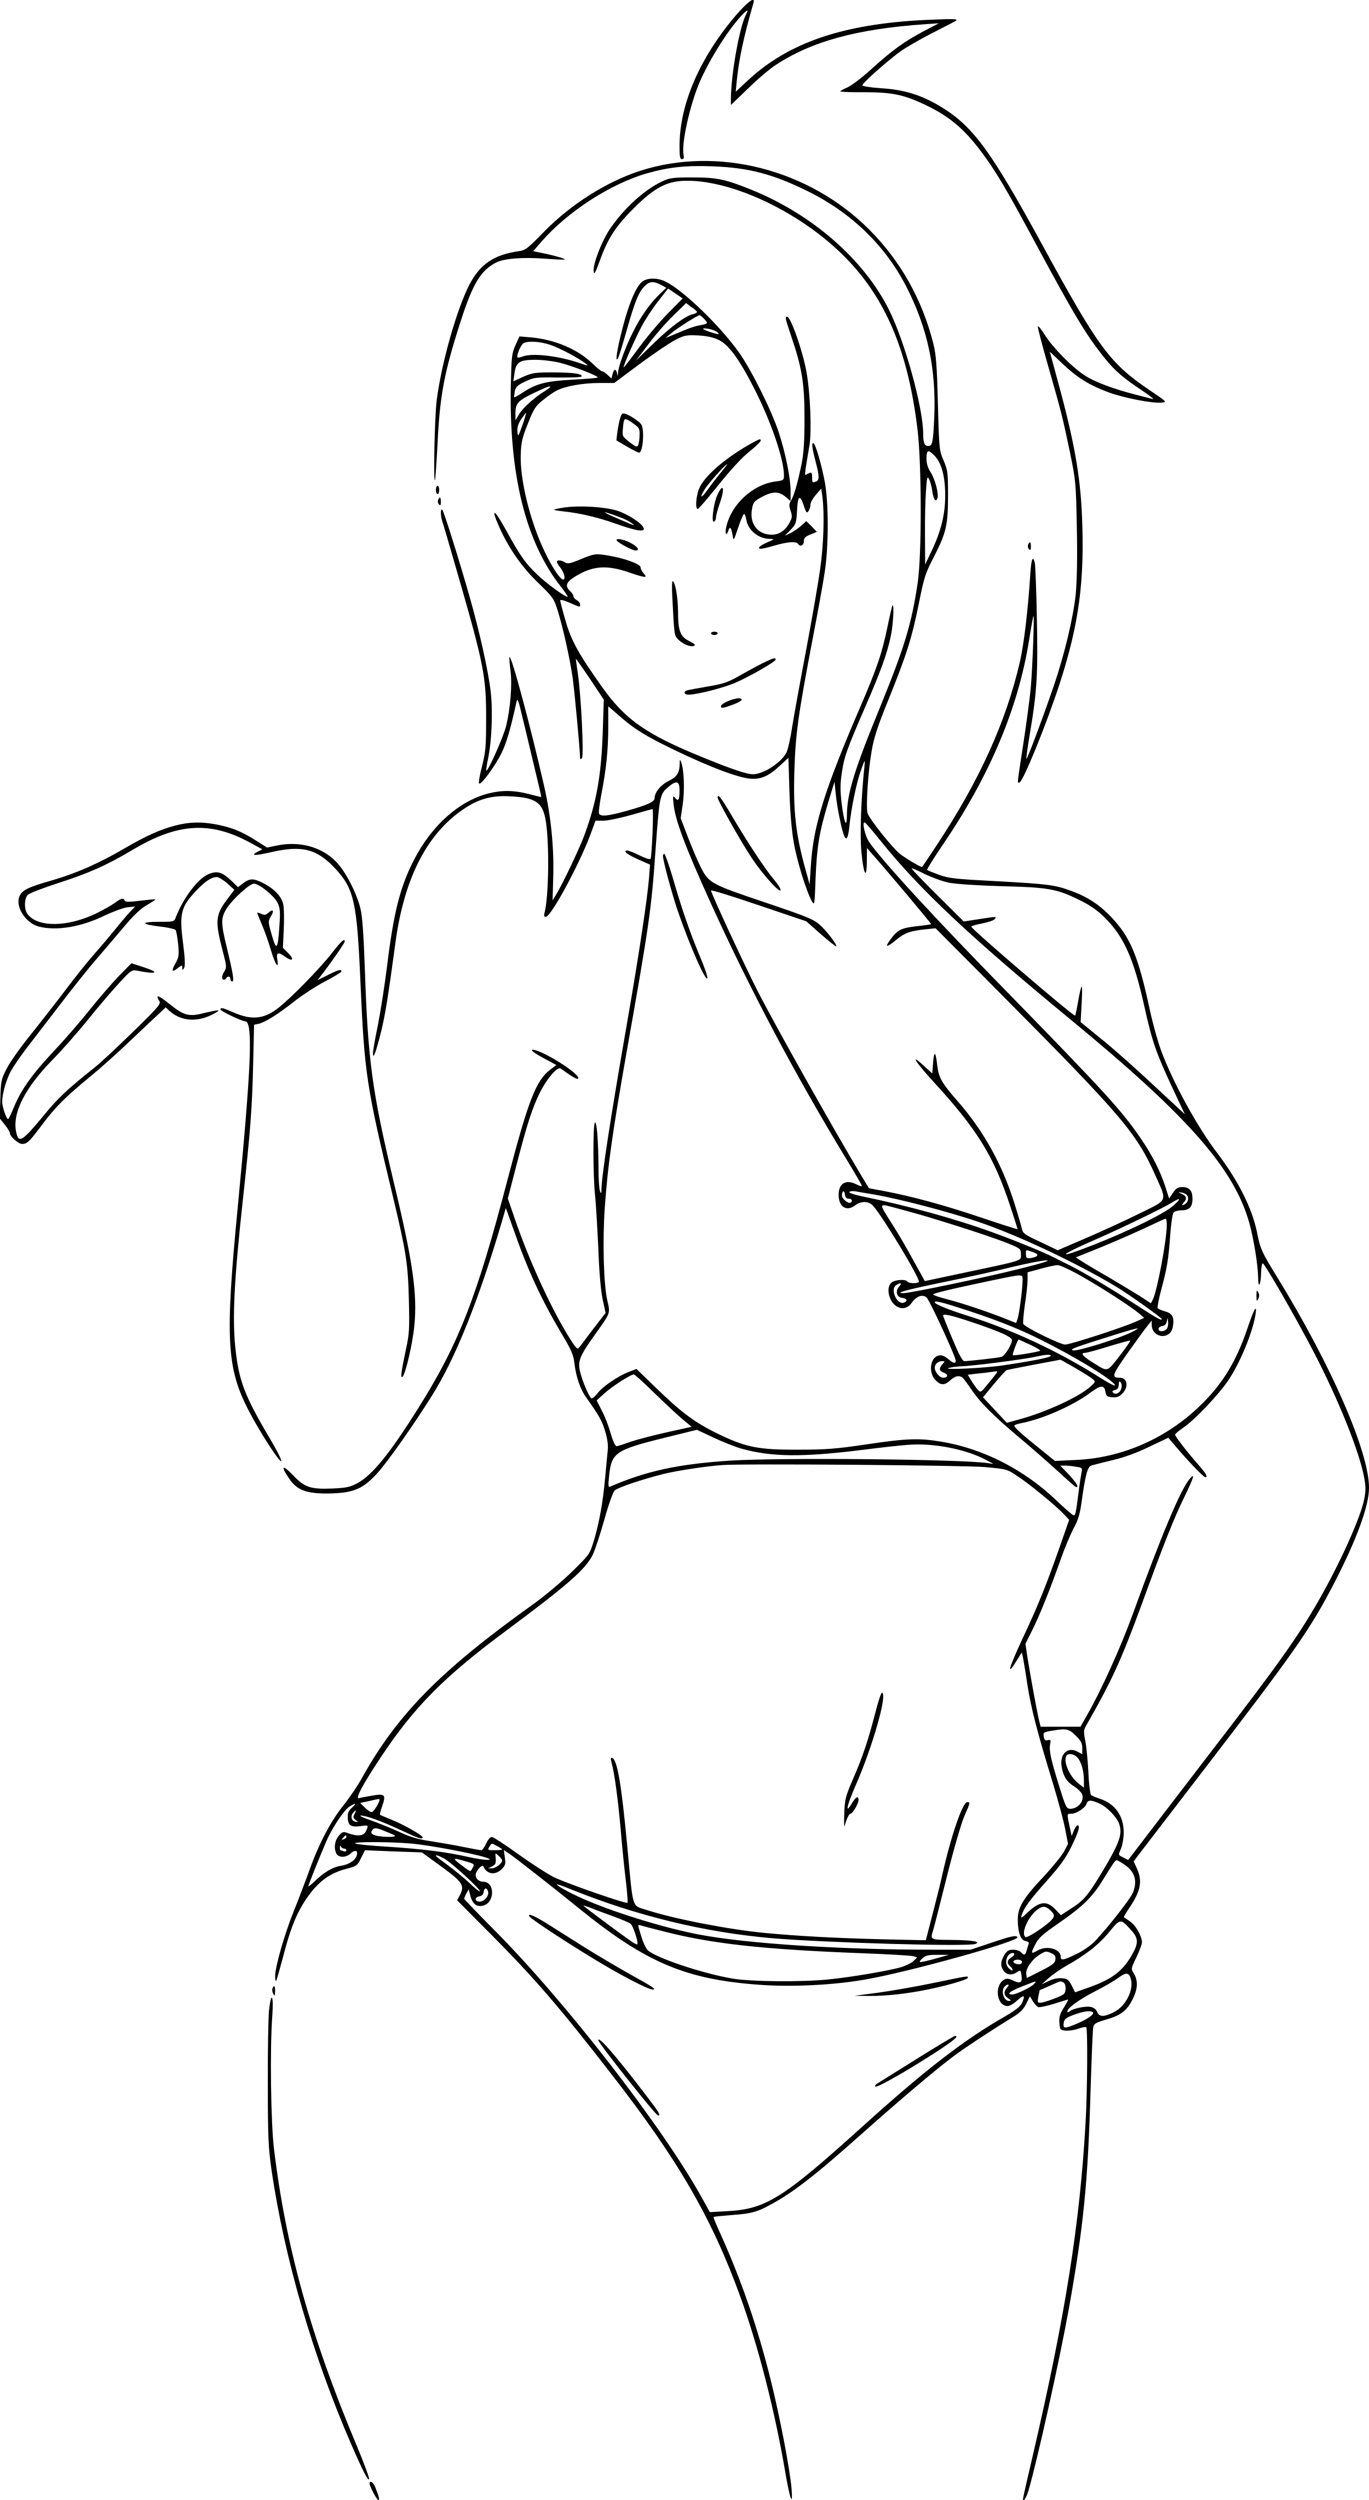 <?xml version="1.0" encoding="UTF-8" standalone="yes"?>
<svg version="1.0" xmlns="http://www.w3.org/2000/svg" width="825.979" height="1508" viewBox="0 0 826 1508" preserveAspectRatio="xMidYMid meet">
  <g transform="translate(0,1508) scale(0.1,-0.1)" fill="#000000" stroke="none">
    <path d="M4449 14998 c-224 -259 -349 -544 -349 -799 0 -63 3 -79 15 -79 11 0
13 7 9 29 -13 66 39 300 97 435 50 116 144 272 220 364 57 69 84 89 60 44 -39
-73 -90 -359 -91 -506 l0 -39 103 99 c56 55 131 119 167 142 217 143 493 218
900 246 l85 6 -90 -47 c-118 -62 -197 -120 -320 -232 -55 -50 -119 -98 -142
-108 -24 -10 -43 -21 -43 -24 0 -3 64 -6 143 -5 166 0 237 -14 363 -73 148
-70 237 -143 343 -284 92 -123 152 -225 331 -558 236 -438 307 -555 417 -691
61 -76 113 -120 228 -196 44 -30 71 -51 60 -49 -11 3 -56 15 -100 26 -138 35
-252 78 -312 118 -79 52 -192 168 -239 243 -21 34 -40 57 -42 51 -2 -6 26
-113 62 -238 81 -283 87 -308 132 -523 35 -170 36 -183 41 -448 4 -175 1 -318
-6 -400 -14 -141 -66 -362 -132 -556 -64 -188 -161 -447 -166 -443 -2 3 7 71
21 153 43 253 49 362 42 694 -3 168 -9 317 -12 333 -12 52 -22 26 -28 -70 -12
-196 -37 -412 -61 -519 -83 -364 -246 -724 -506 -1116 -45 -68 -83 -125 -85
-127 -4 -5 -89 45 -132 77 -45 34 -190 216 -198 249 -10 40 4 255 25 373 14
82 37 152 104 316 109 271 138 363 181 574 31 157 39 182 90 280 75 146 86
192 86 372 0 139 -2 152 -27 211 -26 61 -27 68 -34 342 -6 230 -11 294 -27
360 -67 267 -198 501 -387 690 -364 365 -917 506 -1385 354 -202 -66 -415
-201 -576 -365 -100 -103 -114 -114 -155 -119 -150 -22 -232 -78 -297 -202
-76 -148 -168 -471 -197 -696 -13 -102 -21 -514 -10 -482 2 6 9 105 15 222 14
292 41 431 142 743 71 219 119 299 210 346 48 25 161 34 294 24 65 -5 120 -7
122 -5 5 4 -62 24 -137 39 l-54 11 51 59 c159 181 414 346 633 410 134 38 234
49 398 43 216 -8 362 -46 568 -147 267 -130 473 -329 601 -578 129 -252 181
-496 169 -788 -7 -155 -11 -174 -37 -174 -22 0 -30 19 -30 75 0 156 -112 560
-208 750 -153 303 -462 572 -829 721 -159 64 -208 74 -358 74 -115 0 -136 -3
-180 -24 -111 -52 -239 -171 -321 -296 -48 -76 -97 -204 -92 -246 2 -24 9 -12
36 61 48 135 95 208 203 316 129 130 205 169 326 169 202 0 472 -100 711 -262
408 -279 606 -641 678 -1239 25 -209 26 -755 1 -924 -37 -249 -80 -390 -229
-755 -153 -373 -198 -518 -198 -647 -1 -84 -17 -47 -32 72 -9 77 -9 116 1 182
14 98 29 140 143 403 92 211 130 316 153 425 14 66 21 194 10 183 -3 -2 -16
-60 -30 -127 -32 -157 -64 -252 -165 -486 -216 -501 -284 -719 -298 -960 l-7
-110 -23 83 c-61 218 -77 358 -69 607 7 219 23 333 106 770 33 171 68 362 77
425 24 155 24 412 1 540 -19 103 -55 228 -68 236 -14 8 -10 -25 11 -106 24
-91 25 -116 4 -124 -23 -9 -24 -8 -24 24 0 33 -3 35 -29 21 -19 -11 -20 -23
13 174 14 86 5 312 -18 441 -22 125 -95 334 -117 334 -14 0 -12 -8 26 -121 64
-189 79 -281 79 -489 0 -138 -4 -208 -17 -275 -24 -118 -46 -194 -64 -224 -13
-20 -13 -30 -3 -61 10 -31 10 -42 -3 -66 -27 -53 -64 -79 -111 -79 -84 0 -135
66 -119 154 7 42 13 48 58 73 64 35 104 36 144 2 l31 -26 0 62 c0 77 -31 229
-71 351 -43 133 -166 378 -240 483 -115 161 -332 371 -440 426 -52 27 -118 26
-148 -2 -37 -34 -78 -133 -116 -281 -34 -132 -45 -211 -26 -177 5 8 28 82 51
164 50 176 72 231 108 269 30 31 54 33 100 9 l32 -18 -46 -44 c-56 -55 -110
-132 -156 -225 -43 -85 -88 -207 -89 -243 -2 -24 -2 -24 -6 -4 -6 30 -19 28
-27 -4 l-7 -27 -23 22 c-12 11 -27 21 -32 21 -6 0 -33 22 -62 50 -88 84 -224
142 -367 155 l-71 6 -24 -53 c-22 -49 -24 -68 -28 -243 -11 -538 90 -944 301
-1212 27 -35 46 -63 42 -63 -17 0 -127 80 -182 133 -73 69 -106 116 -194 277
-70 126 -90 130 -34 5 58 -128 139 -242 237 -335 83 -81 90 -90 112 -160 31
-98 73 -284 91 -407 11 -77 45 -441 45 -487 0 -6 5 -5 11 1 13 13 -5 381 -25
513 -7 47 -12 86 -12 87 1 1 40 -54 86 -122 l83 -125 -6 -187 c-9 -274 -38
-434 -114 -638 -29 -77 -129 -288 -166 -348 l-23 -38 4 148 c5 171 -14 358
-53 533 -79 349 -199 799 -211 787 -2 -2 0 -38 6 -81 11 -87 0 -224 -26 -334
-15 -63 -111 -279 -120 -270 -2 2 3 36 11 74 22 103 29 284 16 399 -14 124
-66 359 -126 570 -65 229 -156 518 -166 530 -12 12 -12 -34 0 -71 6 -16 48
-162 95 -324 156 -540 170 -614 169 -870 0 -165 -3 -196 -25 -283 -14 -53 -22
-100 -17 -103 13 -8 97 106 135 184 30 61 55 147 91 312 5 19 10 7 24 -50 10
-41 43 -176 72 -300 30 -124 54 -226 53 -227 -1 -1 -35 7 -76 18 -89 23 -162
24 -244 3 -175 -45 -339 -191 -445 -394 -86 -165 -126 -321 -166 -650 -14
-113 -39 -271 -55 -353 -17 -81 -30 -157 -30 -170 1 -41 18 5 49 129 26 108
40 193 87 539 54 399 198 672 431 818 79 50 158 70 258 64 152 -7 195 -34 215
-132 26 -129 22 -480 -6 -577 -3 -12 0 -18 9 -18 31 0 198 308 268 493 l32 87
48 0 c26 0 102 16 169 35 67 19 124 35 127 35 8 0 -4 -288 -12 -300 -3 -6 -33
4 -65 20 -65 33 -101 40 -81 16 6 -7 41 -26 77 -42 l66 -29 -6 -80 c-10 -123
-59 -452 -130 -860 -104 -598 -155 -929 -157 -1018 0 -27 -2 -29 -9 -12 -5 11
-9 77 -9 146 -1 161 -11 284 -22 267 -12 -18 -11 -317 1 -435 6 -54 14 -199
20 -323 5 -142 15 -255 26 -307 l18 -82 -75 -97 c-40 -54 -79 -104 -85 -112
-9 -13 -18 -5 -49 44 -107 166 -242 456 -330 707 l-51 148 53 205 c63 243 92
334 138 429 44 89 108 164 128 150 76 -54 98 -67 105 -60 18 19 -169 143 -255
170 -47 13 -21 -11 50 -49 l74 -40 -40 -30 c-83 -64 -131 -189 -252 -651 -191
-730 -298 -1003 -548 -1399 -168 -267 -271 -393 -359 -441 -44 -24 -66 -29
-147 -33 -137 -6 -173 6 -243 80 -64 67 -77 58 -25 -18 49 -74 108 -95 252
-92 140 4 196 28 282 123 59 64 216 286 331 470 139 221 280 572 418 1040 l26
89 48 -134 c84 -241 167 -420 289 -625 57 -95 71 -127 76 -173 10 -85 35 -160
72 -211 78 -110 95 -140 114 -203 14 -46 19 -84 16 -115 -3 -27 -10 -102 -16
-168 -14 -151 -35 -266 -67 -375 -26 -85 -26 -85 -133 -190 -59 -58 -163 -145
-231 -194 -563 -402 -821 -665 -1035 -1048 -26 -48 -77 -122 -111 -165 -77
-95 -148 -229 -207 -393 -25 -69 -68 -182 -96 -251 -54 -134 -111 -332 -111
-388 0 -19 2 -32 6 -29 3 3 20 64 39 134 41 160 74 249 122 328 75 123 151
185 260 213 65 17 69 20 91 65 l24 48 171 -7 172 -6 90 -65 c159 -115 171
-132 139 -194 l-16 -30 196 -197 c266 -267 420 -445 733 -849 403 -518 606
-867 778 -1340 108 -296 208 -685 271 -1052 29 -173 49 -228 40 -113 -9 114
-71 439 -127 662 -77 310 -176 597 -298 868 -27 59 -48 109 -46 111 2 2 54 7
116 12 126 9 158 20 282 93 115 69 246 173 487 388 220 196 448 390 556 471
59 46 245 168 363 240 46 28 66 48 83 82 l22 45 18 -30 c10 -16 24 -32 32 -35
8 -3 51 6 96 20 44 14 83 26 85 26 2 0 -9 -22 -26 -49 -24 -38 -30 -57 -27
-92 3 -42 5 -44 36 -47 19 -2 53 3 77 11 24 9 46 13 49 9 9 -9 7 -380 -4 -572
-34 -609 -122 -1164 -316 -2000 -30 -129 -57 -245 -59 -258 -11 -47 14 -19 30
34 56 193 189 794 244 1099 89 497 115 762 131 1318 6 194 13 364 16 378 4 23
15 29 79 48 88 25 125 54 159 123 31 61 33 111 8 153 -19 30 -19 30 15 100 18
38 33 79 33 90 -1 37 -37 102 -71 125 -19 13 -36 25 -38 26 -2 2 15 31 38 64
64 97 74 154 41 229 l-20 44 27 36 c15 20 185 241 377 491 562 731 661 871
803 1146 138 266 213 471 213 580 0 217 -227 738 -553 1269 -95 154 -103 172
-123 273 -30 146 -113 310 -240 478 -119 155 -266 423 -338 616 -20 54 -50
162 -67 240 -70 327 -117 441 -229 561 -75 80 -147 127 -248 164 -98 36 -139
41 -449 58 -250 13 -289 17 -348 39 -36 13 -69 26 -71 29 -3 3 37 67 89 144
288 422 461 831 527 1248 11 72 23 135 25 140 7 16 -5 -308 -16 -435 -6 -63
-26 -215 -45 -337 -39 -256 -37 -233 -24 -233 21 0 164 352 243 595 118 364
152 622 135 1016 -10 241 -48 454 -147 815 l-47 173 76 -72 c90 -85 160 -129
278 -173 92 -34 265 -68 321 -62 33 3 31 5 -70 73 -243 164 -310 254 -654 885
-310 567 -416 711 -614 830 -115 68 -218 100 -355 108 -60 4 -111 12 -113 17
-3 11 132 132 225 202 31 23 119 74 197 114 77 39 142 73 144 75 12 11 -19 11
-184 4 -498 -24 -827 -136 -1073 -365 l-73 -68 6 64 c14 135 40 259 101 472
12 40 -29 12 -97 -65z m-417 -1806 c-48 -48 -127 -142 -177 -209 -49 -67 -91
-121 -92 -119 -5 5 63 161 107 245 22 42 67 111 101 154 l60 77 44 -30 44 -30
-87 -88z m173 8 c3 -4 -8 -11 -24 -15 -46 -10 -137 -78 -245 -183 l-99 -97 76
100 c41 55 109 133 151 173 l76 74 29 -22 c17 -11 33 -25 36 -30z m45 -45 c25
-27 23 -28 -38 -39 -19 -3 -70 -21 -115 -41 l-82 -34 38 32 c34 28 153 104
168 106 3 1 16 -10 29 -24z m79 -80 c14 -14 11 -14 -33 -1 -61 19 -73 31 -22
23 22 -4 47 -13 55 -22z m3 -43 c61 -27 125 -112 217 -292 102 -199 181 -429
181 -526 0 -30 -2 -32 -51 -38 -137 -18 -267 -138 -297 -274 -10 -42 1 -60 13
-21 9 27 17 18 25 -28 6 -38 6 -38 34 45 15 45 31 82 36 82 4 0 10 -17 14 -38
9 -59 74 -112 138 -112 33 -1 33 -1 -14 -22 -46 -20 -63 -38 -35 -38 6 0 44 9
82 20 76 22 130 26 140 10 12 -20 35 -10 35 15 0 20 8 28 39 41 l40 16 -32 33
-32 32 -30 -27 c-16 -15 -46 -36 -65 -45 l-35 -17 35 36 c33 35 35 41 39 117
4 88 17 100 39 34 7 -22 15 -41 18 -44 8 -8 24 22 24 46 0 12 15 39 33 59 l32
37 7 -49 c13 -100 8 -285 -13 -432 -11 -81 -49 -302 -85 -492 -36 -190 -74
-400 -85 -468 -10 -68 -26 -136 -34 -151 -31 -61 -138 -130 -201 -131 -37 0
-125 29 -299 100 -347 141 -472 228 -615 430 -141 199 -184 277 -218 397 -18
61 -32 116 -32 122 0 6 25 0 56 -14 66 -29 64 -29 64 -10 0 8 -9 19 -20 25
-11 6 -20 17 -20 24 0 7 -9 21 -20 31 -32 29 -25 53 26 85 108 68 193 75 334
26 94 -32 110 -33 84 -5 -10 11 -19 28 -19 37 0 20 -99 56 -200 72 -73 12 -81
11 -173 -28 -52 -21 -67 -24 -83 -14 -22 14 -49 16 -49 3 0 -4 8 -19 19 -32
24 -31 34 -66 22 -74 -15 -9 -67 67 -116 170 -87 182 -149 435 -143 584 2 72
9 102 43 186 35 89 46 106 90 141 28 23 65 49 83 58 52 27 158 46 257 46 l91
0 154 115 c85 63 182 128 215 145 54 28 67 30 135 27 47 -2 92 -11 122 -25z
m-1014 -31 c59 -20 168 -78 212 -111 24 -19 23 -19 -35 1 -127 43 -282 61
-341 39 -15 -6 -29 -8 -31 -6 -9 9 19 76 35 86 27 15 98 11 160 -9z m65 -110
c82 -22 231 -80 223 -88 -3 -3 -72 -9 -153 -13 -161 -9 -219 -24 -303 -80 -24
-16 -45 -28 -47 -26 -2 1 0 18 3 36 6 27 16 37 63 59 53 25 63 26 199 24 84
-1 142 2 142 7 0 17 -51 23 -175 24 -109 0 -125 -3 -179 -27 l-59 -27 7 47 c9
69 30 83 126 83 43 0 110 -8 153 -19z m-63 -145 c0 -2 -16 -14 -35 -26 -61
-38 -129 -99 -152 -137 l-23 -38 0 46 c0 57 18 75 120 123 73 34 90 40 90 32z
m-168 -231 c-26 -71 -27 -73 -30 -39 -2 26 4 47 22 75 15 21 28 39 30 39 2 0
-8 -34 -22 -75z m2489 -186 c41 -44 62 -125 62 -239 0 -112 -25 -214 -83 -335
l-38 -80 -1 176 c-1 97 2 218 6 269 5 82 8 90 19 69 7 -13 16 -45 19 -71 7
-50 21 -70 31 -44 10 25 -15 118 -41 158 -17 26 -25 52 -25 83 0 53 11 56 51
14z m-1662 -1728 c231 -117 440 -202 534 -216 68 -10 119 9 185 70 l59 54 6
-197 c4 -127 13 -238 26 -312 19 -111 75 -293 109 -355 17 -29 17 -25 23 140
8 189 21 272 76 455 l38 125 7 -68 c3 -38 14 -104 23 -148 30 -149 48 -164 60
-52 11 110 43 264 70 338 24 67 25 68 21 25 -21 -196 -29 -424 -18 -524 13
-135 32 -164 32 -50 l1 79 27 -31 c98 -110 363 -426 360 -428 -1 -2 -43 -8
-91 -13 -93 -11 -113 -22 -159 -86 -31 -43 -16 -42 38 3 52 43 84 55 179 65
l60 6 361 -363 c763 -768 849 -868 964 -1125 73 -164 80 -146 -90 -230 -80
-40 -224 -106 -321 -148 l-177 -76 -105 50 c-97 45 -105 51 -112 82 -4 19 -25
90 -47 159 -73 230 -186 433 -340 608 -96 110 -114 142 -123 215 -9 86 -19 93
-25 17 l-5 -65 -48 44 c-88 82 -60 33 52 -90 266 -289 368 -454 466 -753 25
-75 45 -138 45 -140 0 -2 -98 29 -217 69 -221 75 -423 130 -589 161 l-91 17
-43 71 c-164 273 -522 909 -630 1121 -80 157 -280 588 -280 604 0 5 129 -35
288 -89 l287 -97 88 -78 c49 -42 90 -75 93 -73 6 6 -45 76 -85 116 -47 46 -65
54 -345 149 -327 110 -340 117 -388 213 -21 41 -56 125 -79 185 l-42 110 13
88 c12 87 7 209 -11 252 -6 17 -8 14 -8 -12 -1 -55 -17 -79 -66 -103 -47 -23
-85 -69 -85 -102 0 -24 -39 -42 -166 -78 -119 -33 -162 -37 -170 -16 -3 8 4
61 15 118 29 149 41 266 41 406 l0 122 87 -75 c64 -55 122 -92 222 -144z m121
-289 c0 -57 -7 -69 -27 -44 -13 15 -14 11 -9 -38 10 -96 69 -255 224 -596 236
-521 523 -1061 821 -1549 50 -82 91 -153 91 -157 0 -5 -13 -2 -30 7 -65 34
-110 9 -110 -62 0 -73 48 -103 100 -63 34 27 81 26 107 -2 59 -65 287 -443
277 -460 -7 -11 -62 -10 -69 2 -10 16 -77 12 -97 -7 -22 -20 -23 -64 -3 -103
30 -58 91 -68 125 -19 31 43 68 55 92 31 17 -16 154 -311 172 -369 9 -29 -10
-30 -38 -4 -32 29 -60 34 -84 14 -34 -30 -33 -103 3 -138 31 -32 55 -32 89 0
27 25 52 31 72 17 6 -4 30 -36 53 -70 55 -82 134 -161 296 -297 72 -60 174
-150 228 -199 54 -50 102 -92 107 -94 24 -8 6 23 -41 74 l-52 54 29 0 c16 0
46 -3 67 -7 36 -5 38 -8 33 -32 -3 -14 -11 -64 -17 -111 -18 -141 -20 -150
-31 -150 -6 0 -52 40 -103 89 -196 187 -442 313 -694 355 -135 23 -212 20
-453 -16 -182 -27 -242 -32 -413 -32 -241 -1 -316 14 -490 99 -134 66 -215
126 -367 274 l-118 114 -44 -17 c-66 -25 -160 -89 -191 -130 -15 -20 -32 -33
-37 -30 -15 10 -57 110 -69 164 -13 62 -1 92 90 219 96 135 94 128 75 208 -22
96 -29 359 -15 559 18 255 45 445 131 934 138 779 150 863 175 1220 23 320 26
338 71 378 55 48 74 44 74 -16z m1212 -302 c236 -294 536 -576 1148 -1080 713
-587 987 -900 1079 -1230 26 -97 51 -249 52 -325 1 -75 17 -46 18 33 1 28 5
52 10 52 11 0 200 -328 305 -530 153 -294 279 -608 307 -763 10 -55 10 -81 0
-130 -23 -114 -145 -384 -276 -613 -128 -223 -246 -388 -651 -914 -120 -157
-282 -367 -358 -467 l-139 -182 -29 15 c-33 17 -32 12 -13 57 8 20 15 62 15
94 0 100 -51 173 -145 204 -22 7 -45 17 -51 21 -6 5 -14 62 -17 138 -4 72 -12
158 -19 191 -11 55 -10 64 6 92 154 269 211 393 336 734 132 362 195 520 256
644 57 117 67 150 32 109 -55 -65 -169 -336 -343 -815 -73 -201 -190 -460
-276 -610 l-40 -70 -120 0 -120 0 -9 35 c-11 43 -54 276 -71 385 l-12 80 40
80 c46 91 111 254 173 430 23 66 58 149 77 185 27 49 39 87 48 155 24 171 36
216 59 225 12 4 70 19 129 33 72 17 146 44 222 81 l114 54 48 -56 c69 -82 165
-182 175 -182 18 0 6 21 -43 77 -67 76 -139 169 -139 180 0 4 23 24 51 43 68
46 215 201 272 287 71 107 144 284 162 393 11 70 -8 38 -49 -84 -66 -194 -144
-324 -271 -451 -207 -207 -481 -329 -765 -341 l-125 -6 -95 77 c-106 85 -150
125 -150 136 0 4 17 10 37 14 130 24 318 107 422 185 62 46 84 48 91 5 4 -26
10 -30 40 -33 25 -2 42 3 57 18 45 41 38 100 -11 100 -52 1 -47 14 49 151 53
74 106 148 120 164 l24 30 0 -26 c2 -81 112 -93 127 -14 11 58 -1 83 -46 95
-21 6 -42 15 -45 20 -3 5 6 51 19 102 37 136 46 189 56 331 5 71 14 135 21
143 6 8 28 14 49 14 46 0 65 20 65 70 0 48 -19 70 -61 70 -27 0 -38 -7 -57
-35 l-23 -34 -23 72 c-31 94 -77 186 -147 289 -115 168 -215 278 -794 871
-450 459 -765 802 -845 917 -26 37 -46 126 -27 119 5 -2 48 -51 94 -109z m413
-254 c41 -8 173 -17 315 -21 283 -7 335 -16 468 -81 68 -33 109 -61 156 -107
117 -115 177 -250 241 -539 47 -211 70 -277 165 -481 l79 -168 -100 93 c-202
189 -327 300 -427 380 l-102 83 6 110 c4 61 4 107 0 104 -4 -3 -13 -43 -21
-89 -8 -46 -16 -84 -18 -86 -7 -8 -627 523 -627 537 0 4 29 12 65 19 35 7 70
18 76 26 14 17 16 17 -96 0 l-90 -14 -157 156 c-87 86 -158 160 -158 164 0 4
35 -11 78 -33 43 -21 109 -45 147 -53z m-604 -1906 c19 0 26 -15 11 -24 -14
-8 -52 23 -52 43 0 29 15 35 18 7 2 -18 9 -26 23 -26z m154 25 c159 -28 445
-103 626 -164 235 -79 588 -245 829 -389 80 -48 280 -190 280 -199 0 -11 -34
8 -168 95 -155 100 -297 184 -392 232 -36 18 -81 40 -100 50 -48 25 -236 102
-356 145 -224 82 -517 163 -797 220 -42 9 -75 20 -72 25 3 5 18 7 33 5 15 -3
68 -12 117 -20z m1889 -7 c12 -20 0 -49 -25 -56 -10 -4 -8 1 4 16 21 23 16 39
-17 53 -20 8 -20 9 3 6 13 -1 29 -10 35 -19z m-82 -58 c-53 -48 -254 -147
-475 -235 -246 -97 -230 -72 24 38 137 60 383 179 434 210 59 37 66 31 17 -13z
m-1432 -86 c204 -62 363 -116 438 -146 69 -29 72 -31 72 -64 0 -40 20 -34
-330 -108 l-250 -53 -67 121 c-36 67 -92 163 -124 213 -92 147 -96 136 34 102
61 -16 164 -45 227 -65z m1390 -31 c0 -92 -58 -399 -84 -451 l-12 -23 -64 42
c-35 22 -123 75 -194 117 -72 41 -145 85 -163 97 l-32 21 142 57 c78 32 198
84 267 116 69 33 128 60 133 60 4 1 7 -16 7 -36z m-811 -164 c37 -13 40 -24 9
-33 -39 -10 -48 -7 -48 19 0 29 -2 28 39 14z m-69 -100 c-209 -53 -669 -149
-710 -149 -55 1 13 19 255 69 138 28 322 69 410 91 88 21 178 38 200 38 26 0
-26 -17 -155 -49z m371 -50 c126 -72 290 -178 344 -223 l29 -25 -54 -24 c-81
-36 -394 -137 -423 -137 -31 0 -246 106 -253 125 -3 7 2 60 10 118 9 57 16
124 16 149 l0 44 78 21 c42 12 89 22 103 22 14 1 78 -29 150 -70z m-361 -21
c0 -50 -21 -209 -31 -235 l-8 -23 -53 21 c-109 44 -266 97 -355 120 -51 13
-93 27 -93 31 0 7 99 31 350 84 199 41 190 41 190 2z m-744 -37 c-26 -29 -17
-65 17 -69 30 -4 36 -19 11 -29 -42 -16 -86 83 -46 106 28 17 36 13 18 -8z
m417 -147 c211 -70 343 -124 513 -214 198 -103 384 -223 370 -237 -3 -3 -40
17 -83 44 -253 161 -538 294 -808 378 -112 35 -195 69 -195 80 0 12 44 1 203
-51z m19 -68 c73 -24 159 -56 191 -71 49 -24 57 -31 51 -49 -11 -36 -44 -85
-62 -90 -17 -6 -191 -25 -223 -26 -12 0 -33 40 -73 135 -31 74 -56 137 -56
140 0 13 50 2 172 -39z m1177 -42 c-15 -18 -49 -18 -49 0 0 8 10 16 23 18 14
2 24 11 27 28 4 25 4 25 8 -3 2 -16 -2 -35 -9 -43z m-209 -18 c-73 -38 -336
-120 -357 -111 -18 8 4 16 272 100 130 40 146 42 85 11z m-614 -77 c36 -17 63
-33 60 -36 -7 -7 -160 -32 -165 -27 -5 4 29 94 35 94 2 0 33 -14 70 -31z m551
-52 c-89 -116 -80 -113 -161 -63 -71 43 -92 66 -59 66 10 0 75 18 143 39 69
21 127 37 129 35 2 -2 -21 -37 -52 -77z m-427 -15 c0 -9 -105 -30 -285 -57
-111 -17 -379 -30 -330 -16 17 5 50 9 74 10 63 1 364 40 436 55 74 16 105 19
105 8z m147 -73 c48 -28 96 -58 106 -67 18 -16 18 -18 -18 -49 -70 -61 -262
-149 -420 -193 l-80 -22 -72 77 -72 77 66 80 c37 44 71 82 77 84 6 2 81 17
166 33 85 16 156 29 157 30 1 1 41 -22 90 -50z m-800 23 c-24 -26 -21 -41 9
-52 28 -11 24 -30 -6 -30 -21 0 -50 35 -50 60 0 22 20 40 44 40 18 0 18 -1 3
-18z m322 -59 c-7 -10 -31 -40 -53 -66 -37 -46 -40 -48 -56 -30 -9 10 -27 35
-39 55 l-22 36 58 7 c32 3 67 7 78 9 48 8 48 7 34 -11z m-2060 -116 c64 -62
140 -133 170 -158 l54 -45 -149 -33 c-81 -18 -180 -44 -219 -57 -38 -14 -76
-26 -83 -27 -9 -1 -22 25 -37 76 -12 43 -36 106 -54 139 l-31 61 46 42 c45 41
159 115 178 115 6 0 62 -51 125 -113z m2817 30 c-7 -28 -34 -43 -50 -27 -8 8
-4 12 12 16 16 5 22 14 22 32 0 19 3 23 11 15 6 -6 9 -23 5 -36z m-2288 -366
c179 -49 364 -51 719 -7 109 14 234 28 279 31 153 13 349 -25 472 -90 l47 -25
-35 5 c-168 24 -1250 34 -1555 15 -315 -21 -504 -62 -724 -157 -11 -5 -12 6
-6 63 14 142 37 158 335 232 l195 48 100 -47 c55 -26 133 -57 173 -68z m1467
-110 c129 -12 131 -12 196 -56 72 -47 224 -172 277 -227 l33 -35 -59 -169
c-81 -230 -128 -347 -224 -551 -81 -174 -97 -231 -36 -133 l33 53 7 -29 c3
-16 16 -90 27 -166 22 -142 59 -284 155 -598 31 -102 64 -225 73 -273 l17 -89
-24 -46 c-14 -25 -69 -93 -123 -151 -124 -132 -157 -186 -156 -261 0 -76 18
-124 47 -128 16 -3 22 -8 18 -19 -3 -8 -9 -26 -12 -39 -7 -28 -16 -30 -34 -9
-7 8 -28 15 -46 15 -28 0 -38 -6 -54 -32 -24 -40 -25 -66 -4 -96 18 -25 50
-28 81 -7 20 14 21 13 26 -18 7 -45 -6 -54 -48 -34 -27 13 -41 15 -55 7 -63
-34 -47 -160 20 -160 10 0 35 13 53 30 41 36 51 38 41 8 -10 -36 -32 -55 -118
-105 -244 -140 -480 -323 -855 -662 -477 -431 -581 -496 -812 -508 l-106 -6
-44 79 c-236 430 -833 1199 -1266 1632 -95 96 -173 177 -173 180 1 4 7 18 14
32 l14 24 11 -42 c13 -47 38 -66 76 -56 72 18 72 144 0 144 -25 0 -45 18 -45
41 0 24 40 68 47 51 19 -47 71 -55 110 -16 22 22 25 31 19 70 l-6 45 33 -22
c46 -32 257 -197 432 -339 398 -321 638 -421 1083 -452 190 -14 447 -1 632 32
261 45 927 230 919 255 -6 14 -37 8 -166 -36 l-117 -39 -226 0 c-558 0 -1119
36 -1410 91 -197 37 -485 124 -674 204 -91 38 -186 89 -186 99 0 3 39 -11 88
-31 392 -158 797 -257 1202 -293 326 -28 1194 -53 1236 -35 34 14 -22 23 -148
24 -128 1 -126 0 -107 61 6 19 43 166 83 325 40 160 87 322 105 362 36 82 36
83 17 83 -28 0 -98 -203 -151 -440 -14 -63 -43 -178 -63 -254 l-36 -139 -271
6 c-273 7 -500 19 -700 38 -214 20 -548 85 -708 137 -98 32 -85 -9 -122 382
-36 385 -61 527 -92 537 -9 3 -9 -4 -3 -29 18 -64 39 -224 55 -403 8 -99 22
-238 31 -308 8 -71 13 -131 10 -134 -8 -8 -359 114 -441 153 -38 18 -135 81
-215 138 -80 58 -153 105 -162 106 -10 0 -24 -16 -35 -40 -10 -22 -23 -40 -29
-40 -7 0 -54 9 -105 19 -52 11 -140 26 -197 35 -78 11 -125 25 -192 56 -49 23
-127 54 -172 70 -46 16 -74 29 -62 29 31 1 123 -32 245 -89 107 -50 129 -57
129 -42 0 12 -121 80 -190 107 -35 14 -65 27 -67 29 -3 2 4 27 14 55 23 66 15
74 -63 60 -32 -5 -67 -12 -77 -15 -27 -8 20 80 130 246 203 306 383 487 762
768 367 273 472 365 517 453 13 27 45 123 70 212 29 103 53 168 64 178 21 18
168 67 295 99 79 19 251 46 350 53 120 10 1467 -1 1590 -12z m546 -1620 c31
-31 39 -46 39 -75 l0 -37 -31 17 c-59 30 -107 -18 -93 -95 10 -56 31 -89 75
-116 22 -14 44 -36 48 -48 15 -39 -23 -86 -70 -87 -24 0 -28 7 -67 133 -52
165 -63 218 -56 256 5 26 4 29 -14 25 -15 -4 -20 0 -24 20 -5 27 -3 29 62 39
74 12 92 8 131 -32z m8 -130 c24 -24 41 -82 41 -140 l0 -44 -32 25 c-57 43
-98 144 -71 171 12 13 43 7 62 -12z m-4209 -256 c0 -17 -36 -75 -47 -75 -8 0
-27 12 -42 28 l-28 27 51 11 c64 15 66 15 66 9z m4345 -24 c43 -19 100 -78
116 -118 24 -63 6 -116 -101 -294 -85 -141 -109 -170 -185 -219 l-64 -42 -34
36 c-52 54 -95 49 -171 -23 -35 -33 -38 -34 -31 -11 13 43 49 91 155 210 79
89 112 135 146 205 43 89 53 125 35 125 -5 0 -15 -15 -22 -32 l-13 -32 -13 59
c-16 78 -16 75 10 75 31 0 84 34 92 59 8 26 28 26 80 2z m-4511 -24 c-20 -17
-27 -33 -26 -56 1 -51 18 -63 74 -56 53 8 53 7 36 -30 -13 -29 -49 -33 -106
-13 -32 12 -35 11 -58 -15 -25 -30 -31 -75 -14 -108 14 -25 58 -25 86 2 26 24
45 18 37 -11 -8 -31 -48 -57 -97 -64 -49 -8 -100 -38 -158 -94 -21 -20 -38
-33 -38 -30 0 8 80 206 113 281 36 80 104 180 135 200 39 24 47 21 16 -6z m15
-39 c-10 -18 -8 -24 7 -36 18 -13 18 -14 -1 -10 -24 4 -32 33 -15 53 18 22 22
18 9 -7z m241 -128 c18 -11 -45 -13 -102 -4 -38 7 -47 21 -27 41 9 9 25 7 62
-8 28 -11 58 -24 67 -29z m-290 -9 c0 -5 -7 -12 -16 -15 -14 -5 -15 -4 -4 9
14 17 20 19 20 6z m395 -41 c107 -10 359 -57 440 -82 73 -22 2 -21 -98 1 -128
30 -282 49 -487 62 -96 6 -184 14 -195 19 -29 12 207 12 340 0z m515 -15 c17
-9 30 -18 30 -20 0 -3 -20 -5 -45 -5 -43 0 -44 1 -33 20 15 24 12 24 48 5z
m-924 -15 c8 0 14 -5 14 -11 0 -6 -7 -8 -16 -5 -9 3 -18 6 -20 6 -2 0 -4 8 -3
18 0 10 3 12 6 5 2 -7 11 -13 19 -13z m954 -72 c0 -17 -41 -48 -62 -47 l-23 0
23 11 c23 12 26 18 22 58 -2 25 -2 25 19 6 12 -11 21 -23 21 -28z m-352 13
c41 -21 226 -190 217 -199 -2 -3 -31 19 -62 50 -32 30 -91 78 -130 107 -40 29
-73 54 -73 57 0 7 10 4 48 -15z m128 -17 c59 -17 59 -17 43 -45 -10 -19 -10
-19 -37 0 -89 66 -89 70 -6 45z m3970 -15 c70 -43 90 -102 59 -176 -16 -38
-145 -202 -224 -287 -28 -30 -73 -61 -116 -82 -78 -38 -95 -41 -95 -17 0 48
-83 71 -140 38 -40 -23 -42 -18 -15 34 20 41 42 61 137 127 150 104 209 160
275 269 59 96 72 115 81 115 2 0 20 -9 38 -21z m-3832 -165 c10 -25 -20 -64
-49 -64 -32 0 -34 27 -2 32 14 2 23 11 25 26 4 26 17 29 26 6z m762 -155 c45
-17 89 -35 98 -42 16 -11 50 -116 41 -125 -2 -2 -19 6 -37 19 -62 43 -288 211
-288 215 0 2 24 -6 53 -17 28 -12 89 -34 133 -50z m2631 39 c30 -28 29 -39 -4
-70 -42 -38 -135 -98 -145 -92 -31 20 16 127 74 168 30 21 47 20 75 -6z m486
-118 c44 -47 47 -77 14 -138 -56 -105 -122 -158 -260 -207 l-90 -32 -21 41
c-18 36 -26 41 -59 44 -24 2 -55 -4 -80 -17 l-42 -20 41 37 c23 20 69 53 103
72 123 69 201 131 262 205 69 84 70 84 132 15z m-2821 -9 c290 -75 598 -109
1193 -132 160 -6 301 -14 314 -18 l25 -7 -22 -22 c-11 -11 -45 -28 -74 -37
-69 -21 -304 -61 -437 -74 -160 -17 -471 -14 -582 5 -182 31 -459 124 -511
171 -10 9 -27 45 -38 81 -24 78 -24 75 -2 68 9 -3 70 -19 134 -35z m2343 -133
c20 -9 25 -18 23 -37 -2 -21 -18 -34 -88 -69 l-85 -43 -3 26 c-4 31 36 88 82
116 37 22 37 22 71 7z m-225 -6 c0 -4 -9 -13 -20 -20 -24 -15 -26 -35 -5 -52
8 -7 15 -17 15 -23 0 -5 -9 -2 -20 8 -22 20 -25 46 -10 76 10 18 40 27 40 11z
m-480 -27 c-46 -13 -87 -22 -90 -19 -3 3 6 14 19 25 18 15 38 19 90 18 l66 0
-85 -24z m525 -14 c3 -5 1 -12 -5 -16 -14 -9 -52 4 -45 16 8 12 42 12 50 0z
m658 -107 c19 -67 -31 -166 -103 -201 -60 -30 -88 -29 -100 1 -5 15 -20 27
-39 31 -31 6 -107 -9 -128 -27 -9 -7 -13 -7 -13 0 0 20 72 72 169 122 55 28
117 64 138 80 47 35 65 34 76 -6z m-584 -31 c-17 -19 -107 -63 -131 -63 -39 0
-14 20 60 49 92 36 88 35 71 14z m175 11 c19 -7 21 -57 4 -72 -18 -15 -119
-52 -142 -52 -16 0 -17 5 -11 38 4 20 8 37 8 38 1 0 29 12 62 27 70 31 60 28
79 21z m-337 -32 c-23 -25 -21 -47 6 -65 18 -13 19 -16 5 -16 -32 -1 -51 62
-26 87 19 19 33 14 15 -6z m518 -151 c7 -12 -37 -42 -102 -69 -69 -29 -80 -29
-75 6 3 23 13 31 60 49 62 23 107 28 117 14z"/>
    <path d="M3742 12558 c-6 -18 -13 -56 -17 -83 l-6 -51 63 -37 c34 -20 68 -37
74 -37 24 0 34 144 12 172 -17 20 -68 54 -95 62 -18 6 -23 1 -31 -26z m117
-101 c0 -23 -4 -50 -8 -60 -6 -16 -11 -15 -52 16 -43 33 -45 37 -41 78 6 72 7
73 57 39 42 -29 45 -34 44 -73z"/>
    <path d="M4509 12392 c-145 -85 -257 -184 -289 -255 -20 -44 -27 -127 -10
-127 5 0 61 65 125 145 71 89 143 167 186 201 63 51 82 74 61 74 -4 0 -37 -17
-73 -38z m-161 -164 c-24 -29 -59 -74 -77 -100 -40 -56 -54 -56 -20 -1 20 34
126 153 136 153 2 0 -16 -24 -39 -52z"/>
    <path d="M4328 12094 c-24 -54 -38 -172 -19 -160 6 4 11 15 11 26 0 10 11 51
25 91 30 88 18 120 -17 43z"/>
    <path d="M3411 12020 c-35 -5 -65 -11 -68 -14 -3 -2 22 -7 54 -10 104 -11 213
-37 325 -77 118 -42 172 -50 161 -23 -11 29 -96 84 -160 104 -75 23 -221 32
-312 20z m330 -60 c26 -9 57 -25 70 -35 27 -20 22 -18 -81 26 -111 47 -105 53
11 9z"/>
    <path d="M3720 11823 c0 -12 92 -63 114 -63 26 0 18 17 -18 39 -38 24 -96 38
-96 24z"/>
    <path d="M4056 11488 c12 -238 12 -239 34 -263 28 -29 75 -49 96 -41 13 5 7
12 -27 29 -55 28 -68 60 -68 180 -1 87 -16 173 -32 182 -4 3 -6 -36 -3 -87z"/>
    <path d="M4290 11260 c0 -5 9 -10 20 -10 11 0 20 5 20 10 0 6 -9 10 -20 10
-11 0 -20 -4 -20 -10z"/>
    <path d="M4622 11090 c-24 -11 -88 -45 -143 -76 -89 -51 -110 -58 -211 -75
-62 -11 -119 -21 -125 -24 -21 -7 -14 -25 10 -25 52 0 212 41 284 72 87 38
243 127 243 140 0 12 -10 10 -58 -12z"/>
    <path d="M4419 10861 c-38 -12 -69 -30 -69 -41 0 -14 13 -12 75 11 30 11 53
25 50 30 -7 10 -20 10 -56 0z"/>
    <path d="M4330 10269 c0 -17 145 -274 207 -366 66 -99 172 -216 173 -191 0 9
-19 38 -42 65 -48 56 -155 217 -254 385 -64 109 -84 134 -84 107z"/>
    <path d="M4000 9918 c0 -29 52 -221 88 -328 71 -208 173 -440 180 -409 2 9
-19 70 -47 135 -61 148 -106 277 -161 467 -24 81 -47 147 -52 147 -4 0 -8 -6
-8 -12z"/>
    <path d="M7581 7265 c0 -35 2 -37 11 -19 7 15 7 28 -1 40 -9 16 -10 12 -10
-21z"/>
    <path d="M5281 4748 c-44 -170 -76 -264 -134 -398 -46 -107 -50 -122 -53 -210
-2 -52 -1 -86 2 -75 10 41 27 75 35 75 13 0 49 61 49 83 0 28 -16 20 -40 -20
-43 -72 -31 -14 23 109 102 232 195 558 158 558 -5 0 -23 -55 -40 -122z"/>
    <path d="M3195 3520 c10 -15 192 -136 369 -244 167 -103 345 -196 373 -196 26
0 10 11 -141 95 -77 43 -198 115 -270 160 -72 45 -171 108 -220 139 -84 52
-126 70 -111 46z"/>
    <path d="M5630 3119 c-102 -21 -250 -47 -330 -58 l-145 -19 85 -1 c102 -1 231
13 358 39 118 24 242 60 242 71 0 12 3 12 -210 -32z"/>
    <path d="M5529 2660 c-123 -77 -231 -144 -239 -149 -8 -5 -12 -13 -8 -17 9 -8
194 97 365 208 110 72 141 98 115 98 -5 0 -110 -63 -233 -140z"/>
    <path d="M3610 2774 c0 -17 347 -454 360 -454 19 0 10 15 -83 136 -173 226
-277 346 -277 318z"/>
    <path d="M2630 12125 c0 -14 5 -25 10 -25 6 0 10 11 10 25 0 14 -4 25 -10 25
-5 0 -10 -11 -10 -25z"/>
    <path d="M2643 12064 c-3 -8 -1 -20 6 -27 8 -8 11 -4 11 16 0 30 -7 35 -17 11z"/>
    <path d="M6203 11794 c-3 -8 -1 -20 6 -27 8 -8 11 -4 11 16 0 30 -7 35 -17 11z"/>
    <path d="M1055 10100 c-89 -23 -178 -64 -300 -135 -155 -91 -291 -151 -438
-194 -148 -42 -182 -59 -199 -96 -28 -62 36 -163 117 -184 107 -27 255 -2 395
66 53 25 115 48 140 51 l45 4 -36 -38 c-20 -22 -63 -73 -96 -114 -33 -41 -89
-106 -123 -145 -34 -38 -109 -132 -166 -208 -57 -75 -153 -198 -213 -273 -60
-74 -124 -165 -142 -202 -32 -62 -34 -74 -37 -181 l-4 -116 31 -39 c17 -21 31
-44 31 -51 0 -20 51 -65 74 -65 30 1 43 13 123 120 78 104 135 161 295 293 59
48 169 147 245 220 76 72 153 145 171 161 l32 30 22 -21 c65 -59 157 -70 247
-28 30 14 52 28 49 30 -3 3 -39 -4 -81 -14 -95 -25 -125 -18 -209 49 -73 59
-94 66 -66 21 10 -16 -9 -38 -161 -186 -94 -92 -199 -190 -234 -217 -156 -124
-214 -178 -295 -276 -137 -167 -159 -181 -174 -112 -26 115 52 269 225 444 49
50 143 156 208 236 64 80 150 180 190 223 67 73 75 78 103 73 125 -25 146 -13
37 22 l-68 22 -76 -77 c-41 -43 -120 -134 -175 -203 -55 -69 -152 -181 -217
-250 -131 -139 -197 -232 -241 -338 -16 -40 -32 -72 -35 -72 -8 0 -26 45 -34
87 -8 41 17 141 51 203 14 26 54 84 87 128 34 44 123 161 199 259 75 99 180
231 235 294 54 63 132 154 173 203 49 58 93 99 128 118 29 17 52 32 50 33 -2
2 -43 -2 -92 -8 -68 -8 -91 -8 -94 1 -6 18 -22 14 -58 -13 -19 -14 -71 -44
-117 -66 -170 -81 -346 -83 -409 -5 -23 27 -23 94 -1 118 9 10 92 42 188 73
180 58 289 106 445 199 275 164 473 175 719 38 l64 -35 -28 -14 c-47 -25 -20
-26 81 -3 187 43 276 20 387 -99 114 -123 131 -202 152 -689 24 -548 35 -623
200 -1307 75 -315 87 -389 92 -605 4 -173 3 -206 -17 -295 -30 -142 -35 -182
-21 -169 18 17 61 201 71 308 19 192 -9 387 -126 873 -130 548 -154 724 -173
1288 -7 198 -15 310 -26 354 -22 92 -89 223 -144 280 -86 92 -223 130 -361
101 l-59 -12 -66 42 c-88 55 -139 76 -229 95 -97 20 -174 18 -261 -5z"/>
    <path d="M1255 9806 c-62 -27 -150 -144 -194 -258 -10 -28 -11 -28 -103 -28
-113 0 -108 -15 11 -29 46 -5 87 -15 91 -21 4 -7 11 -46 15 -86 6 -65 4 -78
-16 -114 -27 -47 -22 -58 14 -29 25 19 27 19 27 2 1 -17 1 -17 11 -1 7 13 5
57 -6 145 -24 183 -14 223 79 321 53 56 92 82 124 82 11 0 39 -17 63 -38 l43
-39 -46 -61 c-69 -92 -71 -131 -22 -317 21 -80 22 -91 9 -112 -8 -12 -15 -29
-15 -38 0 -17 16 -20 25 -5 9 15 25 12 25 -5 0 -8 5 -15 11 -15 13 0 6 45 -32
203 -37 149 -37 181 -1 238 37 57 138 149 164 149 32 0 123 -74 143 -116 15
-32 17 -53 11 -135 -9 -148 -18 -159 -46 -59 -23 79 -23 83 -6 112 22 35 14
48 -14 23 -17 -15 -24 -16 -46 -6 -14 6 -24 8 -22 3 1 -4 15 -37 30 -73 15
-35 39 -103 53 -151 26 -88 49 -120 38 -53 -7 41 5 45 48 14 44 -31 57 -18 19
21 l-33 33 5 108 c3 59 2 126 -2 149 -9 52 -53 98 -125 135 -58 29 -80 28
-124 -7 l-25 -19 -35 34 c-61 59 -91 67 -146 43z"/>
    <path d="M2003 9332 c-69 -89 -244 -269 -322 -330 -88 -70 -163 -77 -276 -27
-62 27 -75 30 -75 16 0 -9 129 -71 149 -71 48 0 38 -261 -44 -1116 -78 -804
-68 -978 69 -1239 66 -127 188 -314 193 -298 3 7 -28 68 -68 135 -156 264
-189 351 -210 558 -17 175 -6 404 46 880 46 420 56 555 62 807 l6 252 28 6
c39 9 121 60 218 138 47 36 129 90 183 118 54 28 98 55 98 60 0 15 -18 10 -82
-22 l-62 -31 26 34 c63 82 138 191 138 199 0 22 -21 3 -77 -69z"/>
    <path d="M1644 3086 c-3 -8 -1 -23 5 -33 9 -15 10 -13 11 15 0 34 -7 42 -16
18z"/>
    <path d="M1623 2953 c-4 -43 -8 -242 -7 -443 0 -322 3 -383 22 -517 78 -534
250 -1126 482 -1658 69 -159 102 -223 107 -208 2 7 -30 94 -72 195 -282 671
-430 1201 -502 1798 -19 158 -25 604 -10 803 9 125 -7 149 -20 30z"/>
    <path d="M2230 100 c0 -17 44 -100 53 -100 9 0 3 24 -19 78 -12 30 -34 44 -34
22z"/>
  </g>
</svg>
